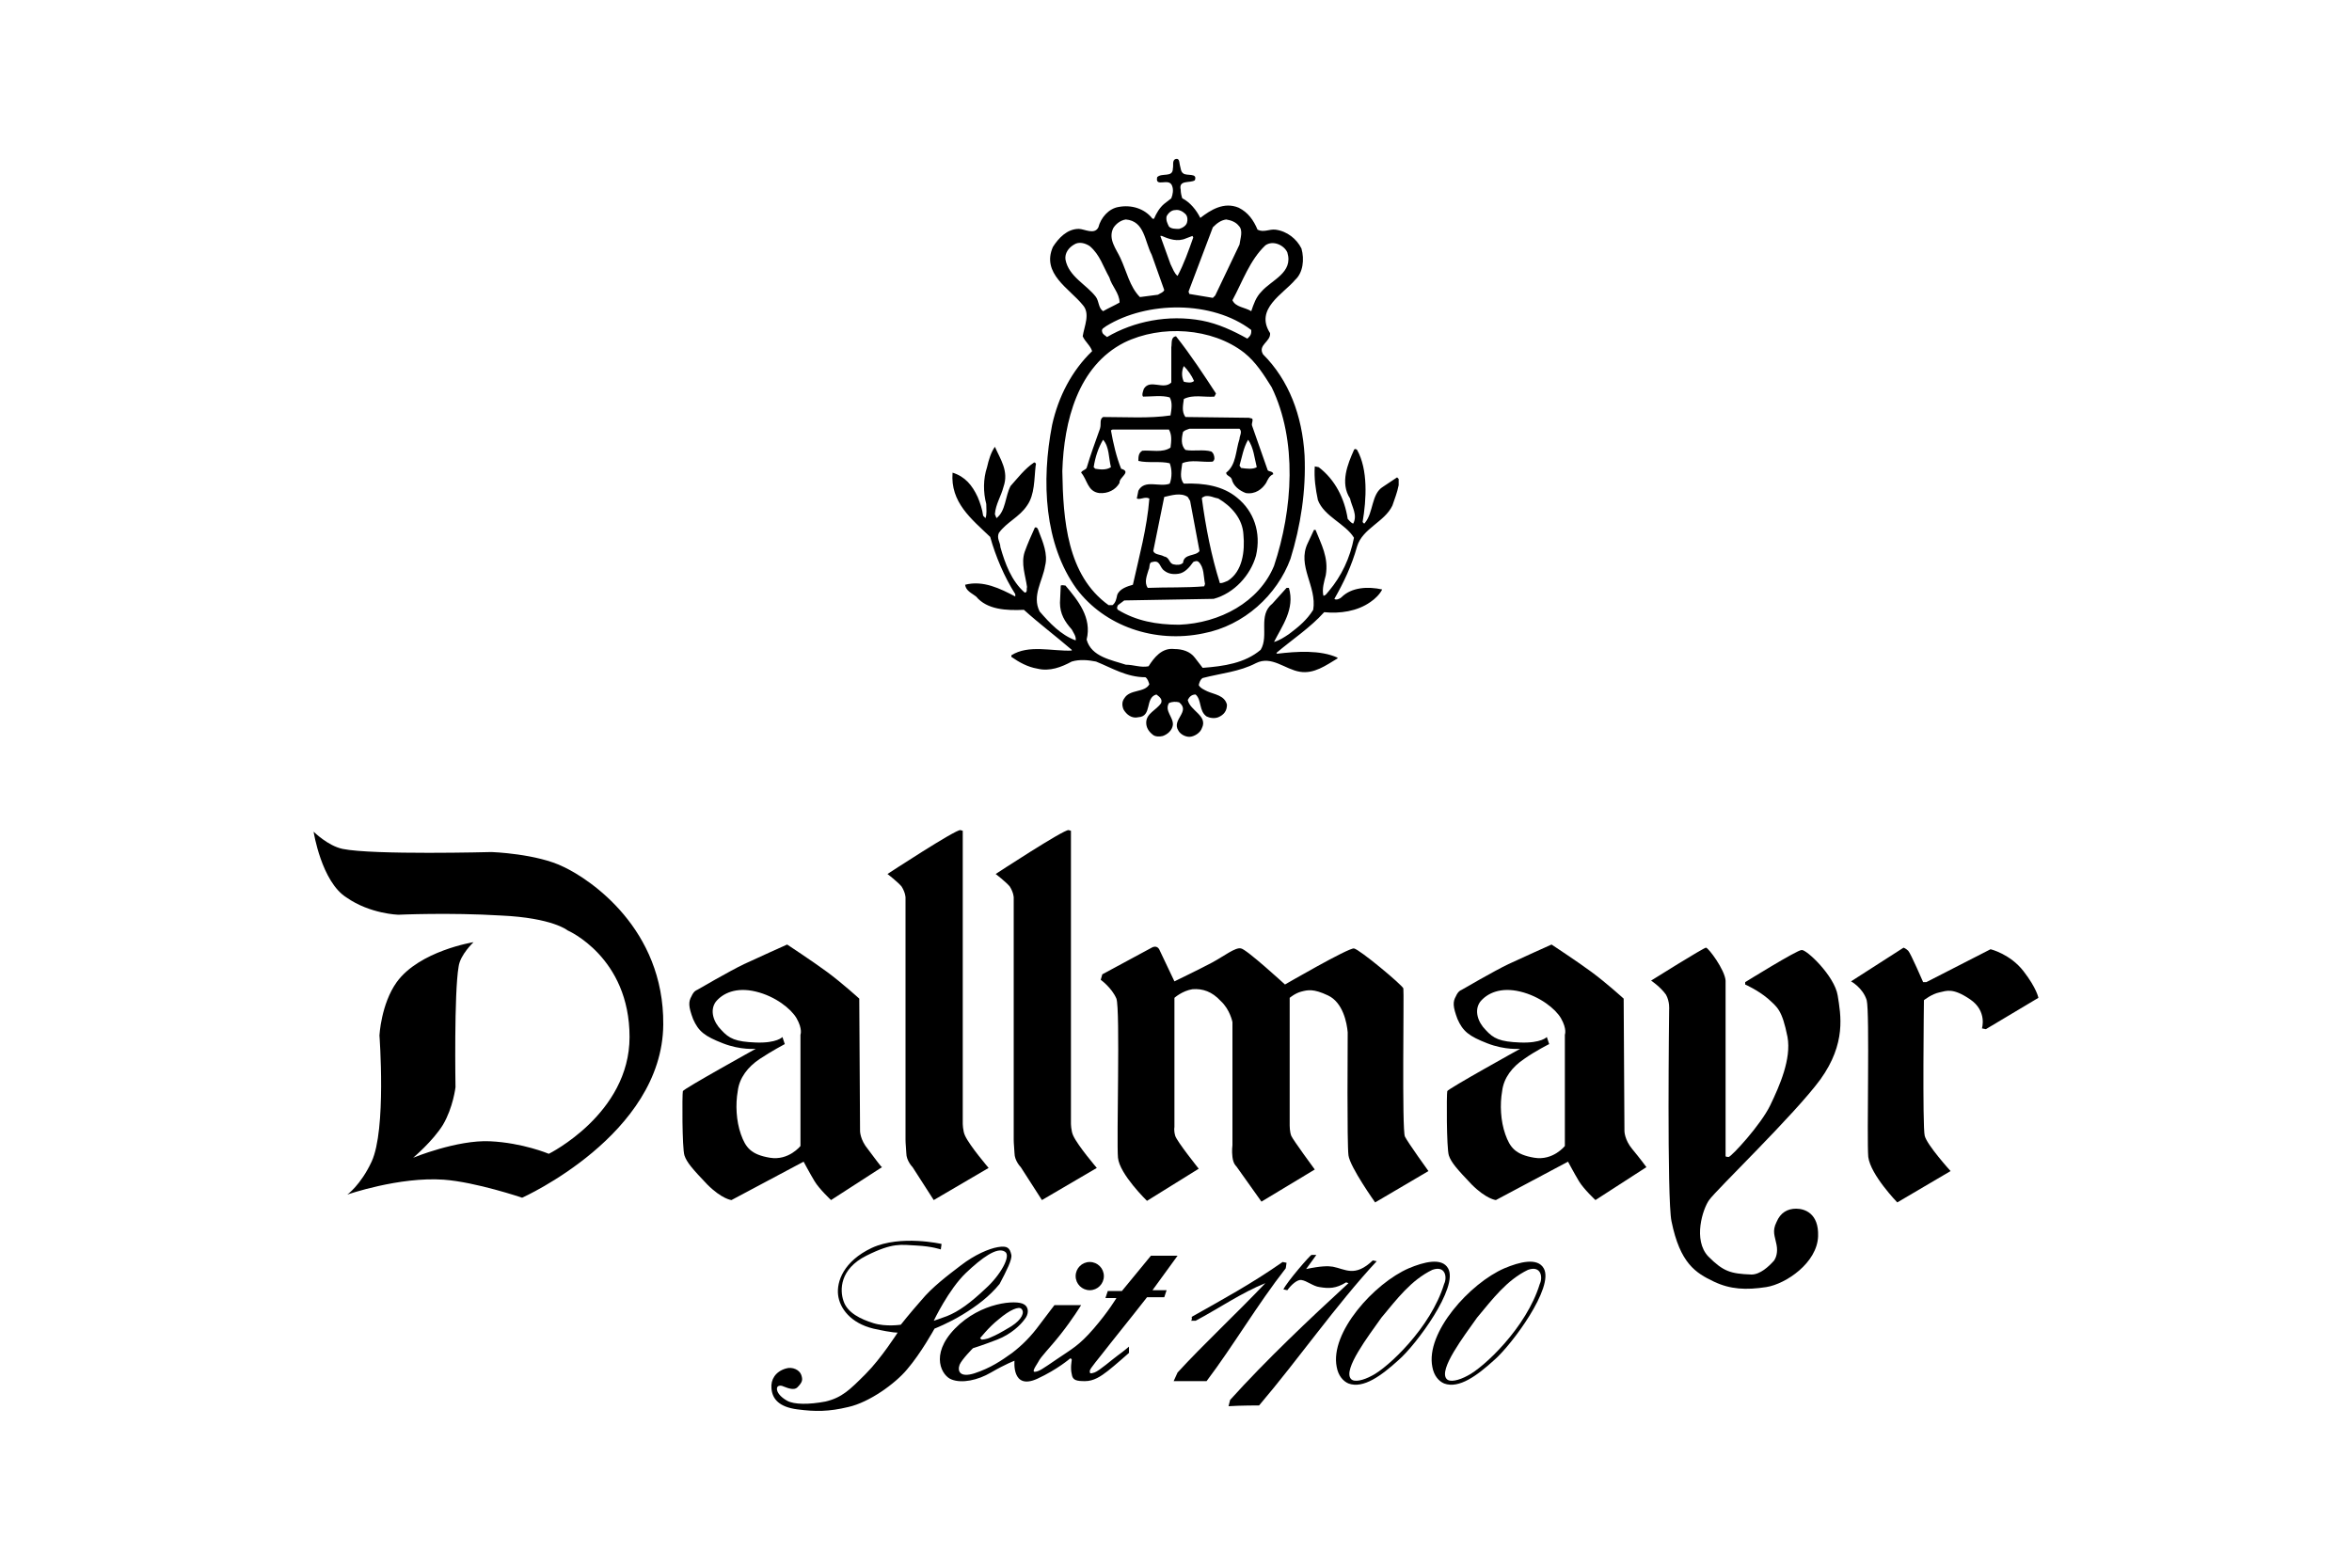 <?xml version="1.0" encoding="utf-8"?>
<!-- Generator: Adobe Illustrator 21.0.0, SVG Export Plug-In . SVG Version: 6.00 Build 0)  -->
<svg version="1.1" xmlns="http://www.w3.org/2000/svg" xmlns:xlink="http://www.w3.org/1999/xlink" x="0px" y="0px"
	 viewBox="0 0 300 200" style="enable-background:new 0 0 300 200;" xml:space="preserve">
<style type="text/css">
	.st0{display:none;}
	.st1{display:inline;}
	.st2{fill:#FFFFFF;}
</style>
<g id="Rahmen" class="st0">
	<g class="st1">
		<rect x="20.3" y="20.3" class="st2" width="259.4" height="159.4"/>
		<path d="M279.5,20.6v158.9H20.6V20.6H279.5 M280,20.1H20.1V180H280V20.1L280,20.1z"/>
	</g>
</g>
<g id="Logo">
	<g>
		<g>
			<path d="M40,106.1c0,0,1.8,1.8,3.7,2.2c3.9,0.8,19,0.4,19,0.4s5.8,0.2,9.2,1.9c3.4,1.6,12.8,7.9,12.7,20.1
				c-0.1,14.1-18,22.1-18,22.1s-5.9-2-10-2.3c-5.7-0.4-12.3,1.9-12.3,1.9s1.7-1.2,3.1-4.2c1.9-4.1,1-16.1,1-16.1s0.2-4,2.2-6.8
				c2.9-4,9.8-5.1,9.8-5.1s-1.7,1.6-1.9,3.1c-0.6,3.4-0.4,15.4-0.4,15.4s-0.3,2.6-1.6,4.8c-1.3,2.1-3.8,4.2-3.8,4.2s5.6-2.3,9.8-2.1
				c4.2,0.2,7.5,1.6,7.5,1.6s10.3-5.1,10.3-14.9c0-10.2-7.9-13.6-7.9-13.6s-1.9-1.6-8.5-1.9c-6.6-0.4-13.1-0.1-13.1-0.1
				s-3.6-0.1-6.6-2.2C41,112.5,40,106.1,40,106.1z"/>
			<path d="M110.7,146.6c-1-1.2-1-2.3-1-2.3l-0.1-16.9c0,0-2.2-2-4.1-3.4c-1.9-1.4-5.1-3.5-5.1-3.5s-3.8,1.7-5.5,2.5
				c-1.7,0.8-6,3.3-6,3.3s-0.4,0.1-0.7,0.8c-0.4,0.7-0.4,1.3,0.2,2.9c0.7,1.6,1.5,2.2,3.8,3.1c2.3,0.9,4.2,0.7,4.2,0.7
				s-9.2,5.1-9.3,5.4c-0.1,0.4-0.1,7.3,0.2,8.2c0.3,0.9,1,1.7,2.9,3.7c1.9,1.9,3.1,2,3.1,2l9.2-4.9c0,0,0.8,1.5,1.4,2.5
				c0.6,1,2.1,2.4,2.1,2.4l6.5-4.2C112.4,148.9,111.6,147.8,110.7,146.6z M102.1,132v14.2c0,0-1.5,1.9-3.9,1.5
				c-2.4-0.4-3.1-1.3-3.7-3c-0.6-1.7-0.7-3.8-0.4-5.5c0.2-1.7,1.3-3.1,2.8-4.1s3.2-1.9,3.2-1.9l-0.3-0.9c0,0-0.7,0.8-3.4,0.7
				c-2.6-0.1-3.4-0.5-4.4-1.6c-1-1-1.5-2.5-0.7-3.6c0.9-1.1,2.6-1.9,5.1-1.3c2.5,0.6,4.5,2.2,5.2,3.4
				C102.4,131.3,102.1,132,102.1,132z"/>
			<path d="M208.2,146.6c-1-1.2-1-2.3-1-2.3l-0.1-16.9c0,0-2.2-2-4.1-3.4c-1.9-1.4-5.1-3.5-5.1-3.5s-3.8,1.7-5.5,2.5
				c-1.7,0.8-6,3.3-6,3.3s-0.4,0.1-0.7,0.8c-0.4,0.7-0.4,1.3,0.2,2.9c0.7,1.6,1.5,2.2,3.8,3.1c2.3,0.9,4.2,0.7,4.2,0.7
				s-9.2,5.1-9.3,5.4c-0.1,0.4-0.1,7.3,0.2,8.2c0.3,0.9,1,1.7,2.9,3.7c1.9,1.9,3.1,2,3.1,2l9.2-4.9c0,0,0.8,1.5,1.4,2.5
				c0.6,1,2.1,2.4,2.1,2.4l6.5-4.2C210,148.9,209.2,147.8,208.2,146.6z M199.6,132v14.2c0,0-1.5,1.9-3.9,1.5c-2.4-0.4-3.1-1.3-3.7-3
				c-0.6-1.7-0.7-3.8-0.4-5.5c0.2-1.7,1.3-3.1,2.8-4.1c1.4-1,3.2-1.9,3.2-1.9l-0.3-0.9c0,0-0.7,0.8-3.4,0.7
				c-2.6-0.1-3.4-0.5-4.4-1.6c-1-1-1.5-2.5-0.7-3.6c0.9-1.1,2.6-1.9,5.1-1.3c2.5,0.6,4.5,2.2,5.2,3.4
				C199.9,131.3,199.6,132,199.6,132z"/>
			<path d="M113.2,111.5c0,0,8.7-5.7,9.3-5.6c0.4,0.1,0.3,0.1,0.3,0.1v37.3c0,0,0,1,0.3,1.6c0.6,1.3,3,4.1,3,4.1l-7,4.1l-2.7-4.2
				c0,0-0.8-0.8-0.8-1.8c-0.1-1.2-0.1-1.7-0.1-1.7v-30.9c0,0,0-0.6-0.5-1.4C114.5,112.5,113.2,111.5,113.2,111.5z"/>
			<path d="M127,111.5c0,0,8.7-5.7,9.3-5.6c0.4,0.1,0.3,0.1,0.3,0.1v37.3c0,0,0,1,0.3,1.6c0.6,1.3,3,4.1,3,4.1l-7,4.1l-2.7-4.2
				c0,0-0.8-0.8-0.8-1.8c-0.1-1.2-0.1-1.7-0.1-1.7v-30.9c0,0,0-0.6-0.5-1.4C128.3,112.5,127,111.5,127,111.5z"/>
			<path d="M140.4,125l0.2-0.7l6.3-3.4c0,0,0.3-0.2,0.6-0.1c0.3,0.1,0.4,0.4,0.4,0.4l1.9,4c0,0,3.3-1.6,4.8-2.4c1.5-0.8,3-2,3.7-1.8
				c0.7,0.1,5.6,4.6,5.6,4.6s8.1-4.7,8.8-4.6c0.7,0.1,6.2,4.7,6.3,5.1c0.1,0.4-0.2,18.1,0.2,18.9c0.4,0.8,3,4.4,3,4.4l-6.8,4
				c0,0-3.2-4.5-3.4-6c-0.2-1.5-0.1-14.5-0.1-15.7c-0.1-1.2-0.6-3.8-2.5-4.7c-1.9-0.9-2.6-0.7-3.4-0.5c-0.8,0.2-1.5,0.8-1.5,0.8
				v16.3c0,0,0,0.8,0.2,1.3c0.2,0.5,3,4.3,3,4.3l-6.8,4.1l-3.2-4.5c0,0-0.4-0.3-0.5-1.2c-0.1-0.8,0-1.5,0-1.5v-15.7
				c0,0-0.3-1.6-1.5-2.7c-1.1-1.2-2.3-1.6-3.6-1.5c-1.3,0.2-2.3,1.1-2.3,1.1v16.5c0,0-0.1,0.4,0.1,1.1c0.2,0.7,3,4.2,3,4.2l-6.6,4.1
				c0,0-3.5-3.4-3.7-5.5c-0.2-2.1,0.3-18.9-0.2-20.3C141.8,126,140.4,125,140.4,125z"/>
			<path d="M210.6,125.1c0,0,6.7-4.2,7-4.2s2.4,2.8,2.5,4.2c0,1.2,0,22.4,0,22.4s0,0.1,0.4,0.1c0.4-0.1,4.1-4.1,5.3-6.6
				c1.2-2.5,2.7-5.9,2.2-8.7c-0.7-3.5-1.3-3.8-2.5-4.9c-1.3-1.1-2.9-1.8-2.9-1.8l0-0.3c0,0,6.6-4.1,7.2-4.1c0.6-0.1,4.2,3.3,4.6,5.8
				c0.4,2.5,1.1,6.1-2.2,10.7c-3.3,4.5-13.3,14.1-14.2,15.4c-0.8,1.1-2.1,5.1-0.1,7.2c1.9,1.9,2.8,2.2,5.5,2.3c1.1,0,2.2-1,2.9-1.8
				c0.2-0.3,0.5-1,0.3-2c-0.2-1.1-0.6-1.7,0-2.9c0.5-1.2,1.4-1.7,2.5-1.7c1.1,0,2.9,0.6,2.8,3.5c-0.1,3.4-4.1,6.1-6.6,6.5
				c-2.6,0.4-4.6,0.3-6.7-0.7c-2.3-1.1-4.3-2.3-5.4-7.7c-0.6-2.8-0.3-27-0.3-27s0.1-1-0.4-1.9C211.8,125.9,210.6,125.1,210.6,125.1z
				"/>
			<path d="M236.1,125.2l6.7-4.3c0,0,0.3,0.1,0.6,0.4c0.3,0.3,1.9,4,1.9,4h0.4l8.2-4.2c0,0,2.5,0.6,4.2,2.8c1.7,2.2,1.9,3.4,1.9,3.4
				l-6.7,4l-0.5-0.1c0,0,0.7-2.2-1.5-3.7c-2.2-1.5-3-1.1-3.9-0.9c-1,0.2-2,1-2,1s-0.2,16.1,0.1,17.3c0.3,1.2,3.3,4.5,3.3,4.5l-6.8,4
				c0,0-3.4-3.5-3.7-5.8c-0.2-2.3,0.2-18.5-0.2-20C237.6,126,236.1,125.2,236.1,125.2z"/>
			<path d="M167.9,160.1l-1.3,1.8c1.9-0.4,2.8-0.4,3.4-0.3c1.6,0.3,2.8,1.4,5.1-0.8l0.5,0.1c-5.2,5.6-9.9,12.4-15,18.4
				c0,0-2.5,0-3.9,0.1l0.2-0.8c4.6-5.1,10.1-10.3,15.1-14.9c0,0-0.3-0.1-0.3-0.1c-1.3,0.8-2.2,0.8-3.4,0.6c-0.8-0.1-1.6-0.8-2.3-0.9
				c-0.5-0.1-1.3,0.6-1.8,1.3c0,0-0.5-0.1-0.5-0.1c0.4-0.9,3.5-4.5,3.6-4.4L167.9,160.1z"/>
			<path d="M164.1,161.1c0,0-0.1,0.7-0.1,0.7c-3.6,4.6-6.7,9.9-10.1,14.4h-4.2l0.5-1.1c3.3-3.6,7.6-7.6,11.2-11.4
				c-3,1.2-5.9,3.2-8.9,4.8l-0.6,0c0.2-0.1,0.1-0.5,0.1-0.5c3.9-2.2,7.6-4.2,11.6-7L164.1,161.1z"/>
			<path d="M196.9,161.8c-0.8-1.4-3.1-0.8-5,0c-4.4,1.9-10.1,8.2-9.2,12.6c0.2,1.1,0.8,1.8,1.5,2.1c1.9,0.7,4.2-1,6.4-3
				C192.8,171.6,198.3,164.2,196.9,161.8z M196.4,163.8c-1.7,5.6-7.2,10.7-9.2,11.7c-1.1,0.6-2.3,0.9-2.7,0.4
				c-1-1.2,2.2-5.4,3.9-7.8c2-2.4,3.8-4.8,6.5-6.1C196.6,161.4,196.8,163,196.4,163.8z"/>
			<path d="M184.7,161.8c-0.8-1.4-3.1-0.8-5,0c-4.4,1.9-10.1,8.2-9.2,12.6c0.2,1.1,0.8,1.8,1.5,2.1c1.9,0.7,4.2-1,6.4-3
				C180.6,171.6,186.1,164.2,184.7,161.8z M184.2,163.8c-1.7,5.6-7.2,10.7-9.2,11.7c-1.1,0.6-2.3,0.9-2.7,0.4
				c-1-1.2,2.2-5.4,3.9-7.8c2-2.4,3.8-4.8,6.5-6.1C184.4,161.4,184.6,163,184.2,163.8z"/>
			<path d="M129,160.1c-0.2-0.9-0.5-1.2-1.7-1c-1.2,0.2-3,1-4.7,2.3c-1.7,1.3-3.7,2.8-5.1,4.5c-1.5,1.7-2.6,3.1-2.6,3.1
				s-1.9,0.3-3.5-0.2c-1.6-0.5-3.3-1.3-3.8-2.8c-0.5-1.4-0.5-4.1,2.9-5.8c3.4-1.7,4.4-1.4,6.4-1.3c2,0.1,3.1,0.5,3.1,0.5l0.1-0.7
				c0,0-5.2-1.2-8.9,0.5c-3.6,1.7-4.5,4.3-4.3,6c0.2,1.7,1.6,3.6,4.5,4.3c2.7,0.6,3.1,0.5,3.1,0.5s-2.1,3.3-4.1,5.3
				c-2,2-3,3-5.1,3.5c-2.1,0.4-4,0.4-4.9-0.1c-0.9-0.5-1.3-1.1-1.3-1.5c0-0.4,0.3-0.4,0.3-0.4s0.2-0.1,0.6,0.1
				c0.5,0.2,1.3,0.5,1.7,0.1c0.7-0.7,0.7-1,0.5-1.6c-0.2-0.6-1.1-1.1-2-0.8c-1.3,0.4-1.9,1.4-1.8,2.5c0.1,1.4,1,2.4,3.3,2.7
				c2.3,0.3,4,0.3,6.5-0.3c2.7-0.6,6-3,7.5-4.8c1.8-2.1,3.5-5.2,3.5-5.2s1.8-0.7,3.6-1.8c1.8-1.1,3.4-2.3,4.7-3.9
				C128.4,162.1,129.1,160.7,129,160.1z M125.7,164.4c-1.9,1.8-3.4,2.9-4.9,3.5c-0.8,0.3-1.7,0.6-1.7,0.6s1.9-4,4.1-6.1
				c2-1.9,4-3.4,5-2.7C129,160.2,127.6,162.7,125.7,164.4z"/>
			<circle cx="139" cy="162.8" r="1.8"/>
			<path d="M150.2,160.2h-3.4l-3.7,4.5h-1.8l-0.3,0.9h1.4c0,0-1,1.7-2.9,3.9s-2.8,2.6-4.7,3.9c-1.9,1.3-2.2,1.5-2.7,1.6
				c-0.5,0.1-0.2-0.4,0.3-1.2c0.4-0.8,1.4-1.7,2.9-3.6c1.5-1.9,2.6-3.7,2.6-3.7h-3.4c0,0-0.7,0.9-1.9,2.5c-1.1,1.5-2.2,2.6-3.5,3.6
				c-1.4,1-2.7,1.9-4.8,2.6c-1.9,0.6-2.2-0.3-1.9-1.1c0.3-0.7,1.7-2.1,1.7-2.1s1.3-0.4,3.1-1.1c1.8-0.7,3-1.9,3.5-2.6
				c0.5-0.6,0.6-1.5-0.1-1.9c-0.9-0.6-5.5-0.3-8.8,3.1c-3.3,3.4-1.6,6.1-0.4,6.5c1.3,0.5,3.3,0.1,5-0.9c1.9-1.1,3-1.5,3-1.5
				s-0.4,3.8,2.9,2.3c2.6-1.2,4.2-2.6,4.2-2.6s0.2,0,0.2,0.2c0,0.1-0.2,1,0,1.8c0.1,0.8,0.6,0.9,1.7,0.9c1.1,0,2-0.6,2.9-1.3
				c0.9-0.7,2.7-2.3,2.7-2.3l0-0.8c0,0-0.7,0.6-1.4,1.1c-0.7,0.5-2.4,2-3,2.2c-0.6,0.2-0.6,0.1-0.6-0.2c0-0.3,1-1.4,2.7-3.6
				c1.7-2.1,4.6-5.8,4.6-5.8h2.2l0.3-0.9H147L150.2,160.2z M127.4,168.3c1.4-1.2,2.6-1.7,2.9-1.3c0.4,0.4,0.1,1.3-1.3,2.2
				c-1.5,0.9-1.9,1.1-2.6,1.4c-0.6,0.3-1.2,0.3-1.2,0.3l-0.2-0.2C125,170.8,126,169.4,127.4,168.3z"/>
		</g>
		<g>
			<path d="M126.9,57c0.7,1.6,1.8,3.1,1.1,5.1c-0.3,1.2-1,2.2-1.1,3.5l0.2,0.5c1.2-0.9,1.1-2.8,1.8-4.1c0.9-1,1.8-2.2,3-3
				c0.2,0,0.3,0.2,0.2,0.4c-0.2,1.7-0.1,3.7-1.1,5.1c-1,1.5-2.6,2.1-3.6,3.5c-0.3,0.7,0.2,1.2,0.2,1.8c0.6,2.1,1.4,4.3,3.1,5.8
				c0.4,0,0.2-0.5,0.3-0.7c-0.2-1.5-0.8-3-0.3-4.5c0.4-1.1,0.8-2,1.3-3.1c0.3-0.1,0.4,0.2,0.5,0.5c0.5,1.3,1.2,2.9,0.8,4.4
				c-0.3,1.9-1.7,3.8-0.7,5.8c1.3,1.5,2.7,3,4.6,3.7h0c0.1-0.5-0.3-1-0.5-1.4c-0.9-1-1.5-2-1.5-3.4l0.1-2.2c0.2-0.1,0.4,0,0.6,0
				c1.6,1.9,3.4,4.1,2.7,6.9c0.6,2.2,3.2,2.6,5,3.2c1,0,1.9,0.4,2.9,0.2c0.7-1.1,1.7-2.4,3.3-2.2c1,0,2,0.3,2.6,1.1l1,1.3
				c2.7-0.2,5.4-0.6,7.4-2.3c1.1-1.8-0.4-4.4,1.5-5.9l1.8-2c0.1,0,0.2,0,0.3,0c0.8,2.7-0.9,4.9-1.9,6.9c0.7-0.2,1.3-0.6,1.9-1
				c1.2-0.9,2.3-1.8,3.1-3.1c0.5-3-2.1-5.6-0.7-8.5l0.8-1.7c0.1,0,0.2,0,0.2,0c0.7,1.8,1.7,3.5,1.3,5.8c-0.2,0.8-0.5,1.7-0.3,2.6
				c0.3,0,0.5-0.4,0.7-0.6c1.6-1.9,2.7-4.2,3.2-6.8c-1.1-1.8-3.8-2.7-4.6-4.8c-0.3-1.4-0.5-2.8-0.4-4.3l0.5,0.1
				c2.1,1.6,3.3,4,3.7,6.6c0.2,0.2,0.4,0.5,0.7,0.6c0.6-1.1-0.2-2.2-0.4-3.2c-1.3-2-0.3-4.4,0.5-6.2c0.1-0.2,0.3-0.1,0.4,0
				c1.4,2.5,1.2,6.3,0.7,9.2c0.1,0.1,0.2,0.3,0.3,0.1c1.1-1.3,0.8-3.7,2.3-4.6l1.8-1.2l0.2,0.2c0,0.2,0,0.5,0,0.8
				c-0.2,1-0.5,1.7-0.8,2.6c-1,2.1-3.8,2.9-4.5,5.2c-0.7,2.5-1.7,4.6-2.9,6.7c0.2,0.2,0.7,0,0.9-0.2c1.3-1.3,3.4-1.4,5.2-1
				c-0.3,0.6-0.9,1.2-1.5,1.6c-1.7,1.2-3.9,1.5-5.9,1.3c-1.8,2-4.1,3.5-6.1,5.2l0.1,0.1c2.5-0.3,5.5-0.5,7.7,0.5l0,0.1
				c-1.5,0.9-3,2-4.8,1.7c-1.9-0.3-3.6-2.1-5.6-1.1c-2.1,1.1-4.5,1.3-6.8,1.9c-0.3,0.2-0.4,0.5-0.5,0.9c0.2,0.4,0.7,0.6,1.1,0.8
				c0.9,0.4,2.2,0.5,2.5,1.7c0,0.8-0.4,1.3-1.1,1.6c-0.5,0.2-1.1,0.1-1.5-0.1c-1-0.7-0.6-2.1-1.4-2.8c-0.5,0-0.8,0.3-1,0.7
				c0.3,1.4,2.6,2,1.8,3.6c-0.2,0.6-1,1.1-1.6,1.1c-0.6,0-1.2-0.4-1.4-0.8c-0.9-1.4,1.6-2.4,0.1-3.6c-0.4-0.1-0.9-0.1-1.3,0.1
				c-0.6,1,0.6,1.8,0.5,2.8c-0.1,0.7-0.7,1.2-1.3,1.4c-0.4,0.1-1,0.1-1.3-0.2c-0.5-0.4-0.8-0.9-0.8-1.5c0-1.2,1.3-1.6,1.9-2.5
				c0.2-0.5-0.2-0.8-0.6-1.1c-1.5,0.4-0.5,2.8-2.3,2.9c-0.8,0.2-1.5-0.3-1.9-1c-0.2-0.5-0.2-1,0.1-1.4c0.7-1.2,2.6-0.7,3.2-1.8
				c-0.1-0.3-0.2-0.7-0.5-0.9c-2.4,0-4.3-1.2-6.3-2c-1-0.2-2.1-0.3-3.1,0c-1.3,0.7-2.8,1.3-4.4,0.9c-1.2-0.2-2.3-0.8-3.3-1.5v-0.2
				c2.2-1.4,5.2-0.5,7.7-0.6v-0.1c-2.1-1.8-4.1-3.3-6.1-5.1c-2.2,0.1-4.7,0-6.1-1.7c-0.5-0.4-1.3-0.7-1.4-1.5
				c2.3-0.6,4.5,0.5,6.4,1.5v-0.3c-1.4-2.2-2.5-4.8-3.2-7.3c-2.4-2.3-5.1-4.4-4.8-8.2c1.6,0.5,2.5,1.6,3.2,3.1
				c0.3,0.7,0.6,1.6,0.7,2.4l0.3,0.3c0.2-0.5,0.1-1.2,0.1-1.8c-0.4-1.5-0.4-3.2,0.1-4.7C126.1,58.7,126.4,57.7,126.9,57L126.9,57z"
				/>
			<path d="M166.4,58.1c-0.3-5.1-2-9.6-5.3-12.9c-0.7-1.2,1-1.6,0.9-2.7c-2-3.1,1.7-5,3.2-6.8c1-0.9,1.2-2.6,0.8-4
				c-0.6-1.2-1.8-2.2-3.3-2.4c-0.8-0.1-1.5,0.4-2.3,0c-0.5-1.2-1.2-2.2-2.4-2.8c-1.9-0.8-3.6,0.3-4.9,1.3c-0.5-1-1.3-2-2.3-2.5
				c-0.1-0.3-0.2-0.7-0.2-1.1c-0.3-1.3,1.2-0.8,1.8-1.2c0.4-1-1.1-0.5-1.5-0.9c-0.3-0.2-0.3-0.7-0.4-1c-0.1-0.3,0-1-0.6-0.8
				c-0.4,0.2-0.2,0.8-0.3,1.2c0,1.2-1.4,0.5-2,1.1c-0.3,1.4,1.5,0,1.9,1.1c0.2,0.5,0.1,1.1-0.1,1.6l-0.9,0.7c-0.6,0.5-1,1.2-1.3,1.9
				h-0.2c-1-1.3-2.7-1.8-4.3-1.5c-1.3,0.2-2.3,1.4-2.6,2.6c-0.5,1-1.8,0.2-2.5,0.2c-1.5,0-2.6,1.2-3.3,2.3c-1.5,3.4,2.1,5.3,3.8,7.4
				c1,1.1,0.2,2.7,0,4c0.3,0.7,1,1.2,1.2,1.9c-2.6,2.5-4.3,5.8-5.1,9.4c-1.4,7.2-1,15.2,3.1,20.9c3.6,4.8,10,7,16.2,5.7
				c5.2-1,9.4-4.9,11.1-9.5C165.9,67.1,166.6,62.6,166.4,58.1z M161.4,31.3c1-0.7,2.4,0,2.8,0.9c0.8,2.6-2,3.5-3.3,5
				c-0.7,0.7-1,1.6-1.3,2.5c-0.8-0.5-2-0.5-2.4-1.4C158.5,35.9,159.4,33.2,161.4,31.3z M159.6,42.3c0,0.5-0.3,0.7-0.5,0.9
				c-1.8-1-3.7-1.9-5.8-2.3c-4.3-0.8-8.7,0.1-12.1,2.1c-0.2-0.2-0.5-0.3-0.6-0.6c-0.2-0.5,0.3-0.6,0.5-0.8
				c5.2-3.2,13.5-3.3,18.5,0.5L159.6,42.3z M154.7,29c0.5-0.5,1-0.9,1.7-1c0.6,0.1,1.2,0.3,1.6,0.8c0.6,0.6,0.2,1.6,0.1,2.4
				l-3.1,6.5l-0.3,0.3l-3-0.5l-0.1-0.3L154.7,29z M148.8,27.6c0.2-0.4,0.6-0.8,1.1-0.8c0.5-0.1,1,0.2,1.3,0.5
				c0.3,0.3,0.3,0.8,0.2,1.1c-0.1,0.4-0.6,0.7-1,0.8c-0.5,0-1,0-1.3-0.3C148.9,28.5,148.7,28.1,148.8,27.6z M148.2,30.1
				c0.9,0.4,2,0.8,3.1,0.3l0.8-0.3l0.1,0.2c-0.6,1.7-1.2,3.4-2,4.9c-0.4-0.3-0.6-0.9-0.9-1.5l-1.3-3.6L148.2,30.1z M142,29.1
				c0.3-0.5,0.9-1,1.6-1.1c2.4,0.2,2.4,2.8,3.3,4.5l1.6,4.5c-0.1,0.3-0.5,0.4-0.8,0.6l-2.3,0.3c-1.3-1.3-1.7-3.3-2.5-5
				C142.4,31.8,141.3,30.5,142,29.1z M135.9,33.1c-0.1-0.8,0.4-1.5,1.1-1.9c0.6-0.4,1.4-0.2,2,0.2c1.3,1.1,1.7,2.6,2.5,4
				c0.3,1.1,1.3,2,1.3,3.2c-0.7,0.4-1.4,0.7-2.1,1.1c-0.6-0.4-0.5-1.2-0.9-1.8C138.6,36.3,136.3,35.3,135.9,33.1z M162.5,72.2
				c-1.9,4.6-6.9,7.3-12.1,7.5c-2.9,0-5.5-0.5-7.8-1.9c-0.2-0.2-0.1-0.4,0-0.6l0.8-0.6l11.4-0.2c2.6-0.7,4.7-3,5.4-5.5
				c0.7-3-0.3-5.7-2.4-7.4c-1.8-1.5-4.2-1.9-6.8-1.8c-0.6-0.7-0.3-1.7-0.2-2.6c1.1-0.5,2.6-0.1,3.8-0.2c0.2,0,0.3-0.3,0.3-0.4
				c0-0.3-0.1-0.7-0.4-0.9c-1-0.3-2.3,0-3.3-0.2c-0.6-0.6-0.5-1.5-0.3-2.3c0.2-0.2,0.5-0.3,0.8-0.4l6.4,0c0.4,0.4,0,0.9,0,1.3
				c-0.5,1.5-0.4,3.3-1.7,4.3c0,0.4,0.5,0.4,0.7,0.8c0.2,0.9,1,1.5,1.8,1.8c1.2,0.2,2.1-0.5,2.6-1.3c0.2-0.4,0.4-0.9,0.9-1.1
				c0-0.4-0.5-0.3-0.7-0.5l-2-5.7c-0.1-0.3,0.2-0.7,0-0.9l-0.4-0.1l-8.1-0.1c-0.5-0.7-0.3-1.5-0.2-2.3c1.2-0.6,2.6-0.2,3.9-0.3
				l0.2-0.4c-1.5-2.3-3.2-4.9-5.1-7.3c-0.7,0.1-0.5,0.9-0.6,1.4l0,4.5c-1,1-2.7-0.5-3.5,0.8c-0.1,0.3-0.3,0.8-0.1,1
				c1.1,0,2.4-0.2,3.4,0.1c0.4,0.7,0.2,1.6,0.1,2.3c-2.7,0.4-5.7,0.2-8.6,0.2c-0.5,0.3-0.2,0.9-0.4,1.5c-0.6,1.7-1.2,3.3-1.7,5
				c-0.2,0.3-0.6,0.3-0.7,0.6c0.8,0.9,0.8,2.4,2.3,2.6c1.1,0.1,2.1-0.4,2.6-1.3c-0.1-0.7,1.6-1.4,0.2-1.8c-0.6-1.5-1-3.2-1.3-4.9
				l0.2-0.1c2.4,0,4.8,0,7.2,0c0.4,0.7,0.3,1.5,0.2,2.3c-1,0.7-2.5,0.3-3.6,0.4c-0.5,0.3-0.5,0.8-0.5,1.3c1.2,0.3,2.8,0,4,0.3
				c0.3,0.8,0.3,1.8,0,2.6c-1.3,0.5-3.2-0.6-4,0.9l-0.2,1c0.5,0.2,1-0.3,1.6,0c-0.3,3.8-1.3,7.4-2.1,11c-0.7,0.2-1.7,0.5-2,1.3
				c-0.1,0.5-0.2,1-0.6,1.3l-0.5,0c-5.3-3.8-5.8-10.9-5.9-17.1c0.2-6.4,2-13.4,7.9-16.4c4.7-2.3,11.2-1.9,15.3,1.3
				c1.5,1.2,2.5,2.8,3.5,4.4C165.5,56.2,164.9,65,162.5,72.2z M148.5,72.8c0.5,0.4,1.1,0.5,1.8,0.4c0.8-0.1,1.4-0.8,1.9-1.5
				c0.2-0.1,0.5-0.2,0.7,0c0.7,0.7,0.6,1.8,0.8,2.8l-0.1,0.3c-2.4,0.2-4.7,0.1-7.2,0.2c-0.5-0.7-0.1-1.6,0.1-2.3c0.2-0.3,0-1,0.5-1
				C148,71.4,147.9,72.4,148.5,72.8z M147.1,70.3l1.4-6.9c0.9-0.2,2.1-0.6,3,0l0.3,0.5l1.2,6.4c-0.5,0.7-2,0.3-2.1,1.5
				c-0.3,0.3-0.8,0.3-1.2,0.2c-0.6-0.1-0.5-0.9-1.2-1C148,70.7,147.3,70.8,147.1,70.3z M153.3,63.6c0-0.2,0.3-0.2,0.4-0.3
				c0.7-0.1,1.1,0.2,1.7,0.3c1.7,1,3.1,2.6,3.2,4.6c0.2,2.1-0.1,4.7-2,5.9c-0.3,0.1-0.6,0.3-1,0.3C154.5,70.9,153.8,67.3,153.3,63.6
				z M159.2,56.1c0.7,1,0.8,2.3,1.1,3.5c-0.5,0.3-1.3,0.2-2,0.1l-0.2-0.3C158.4,58.4,158.6,57.1,159.2,56.1z M151,46.7
				c0.5,0.5,1,1.2,1.3,1.9c-0.3,0.3-0.9,0.2-1.3,0.1C150.7,48.1,150.7,47.3,151,46.7z M140.7,56.1c0.8,0.9,0.7,2.3,1,3.5
				c-0.6,0.4-1.4,0.3-2,0.2l-0.2-0.2C139.7,58.3,140.1,57.1,140.7,56.1z"/>
		</g>
	</g>
</g>
</svg>
